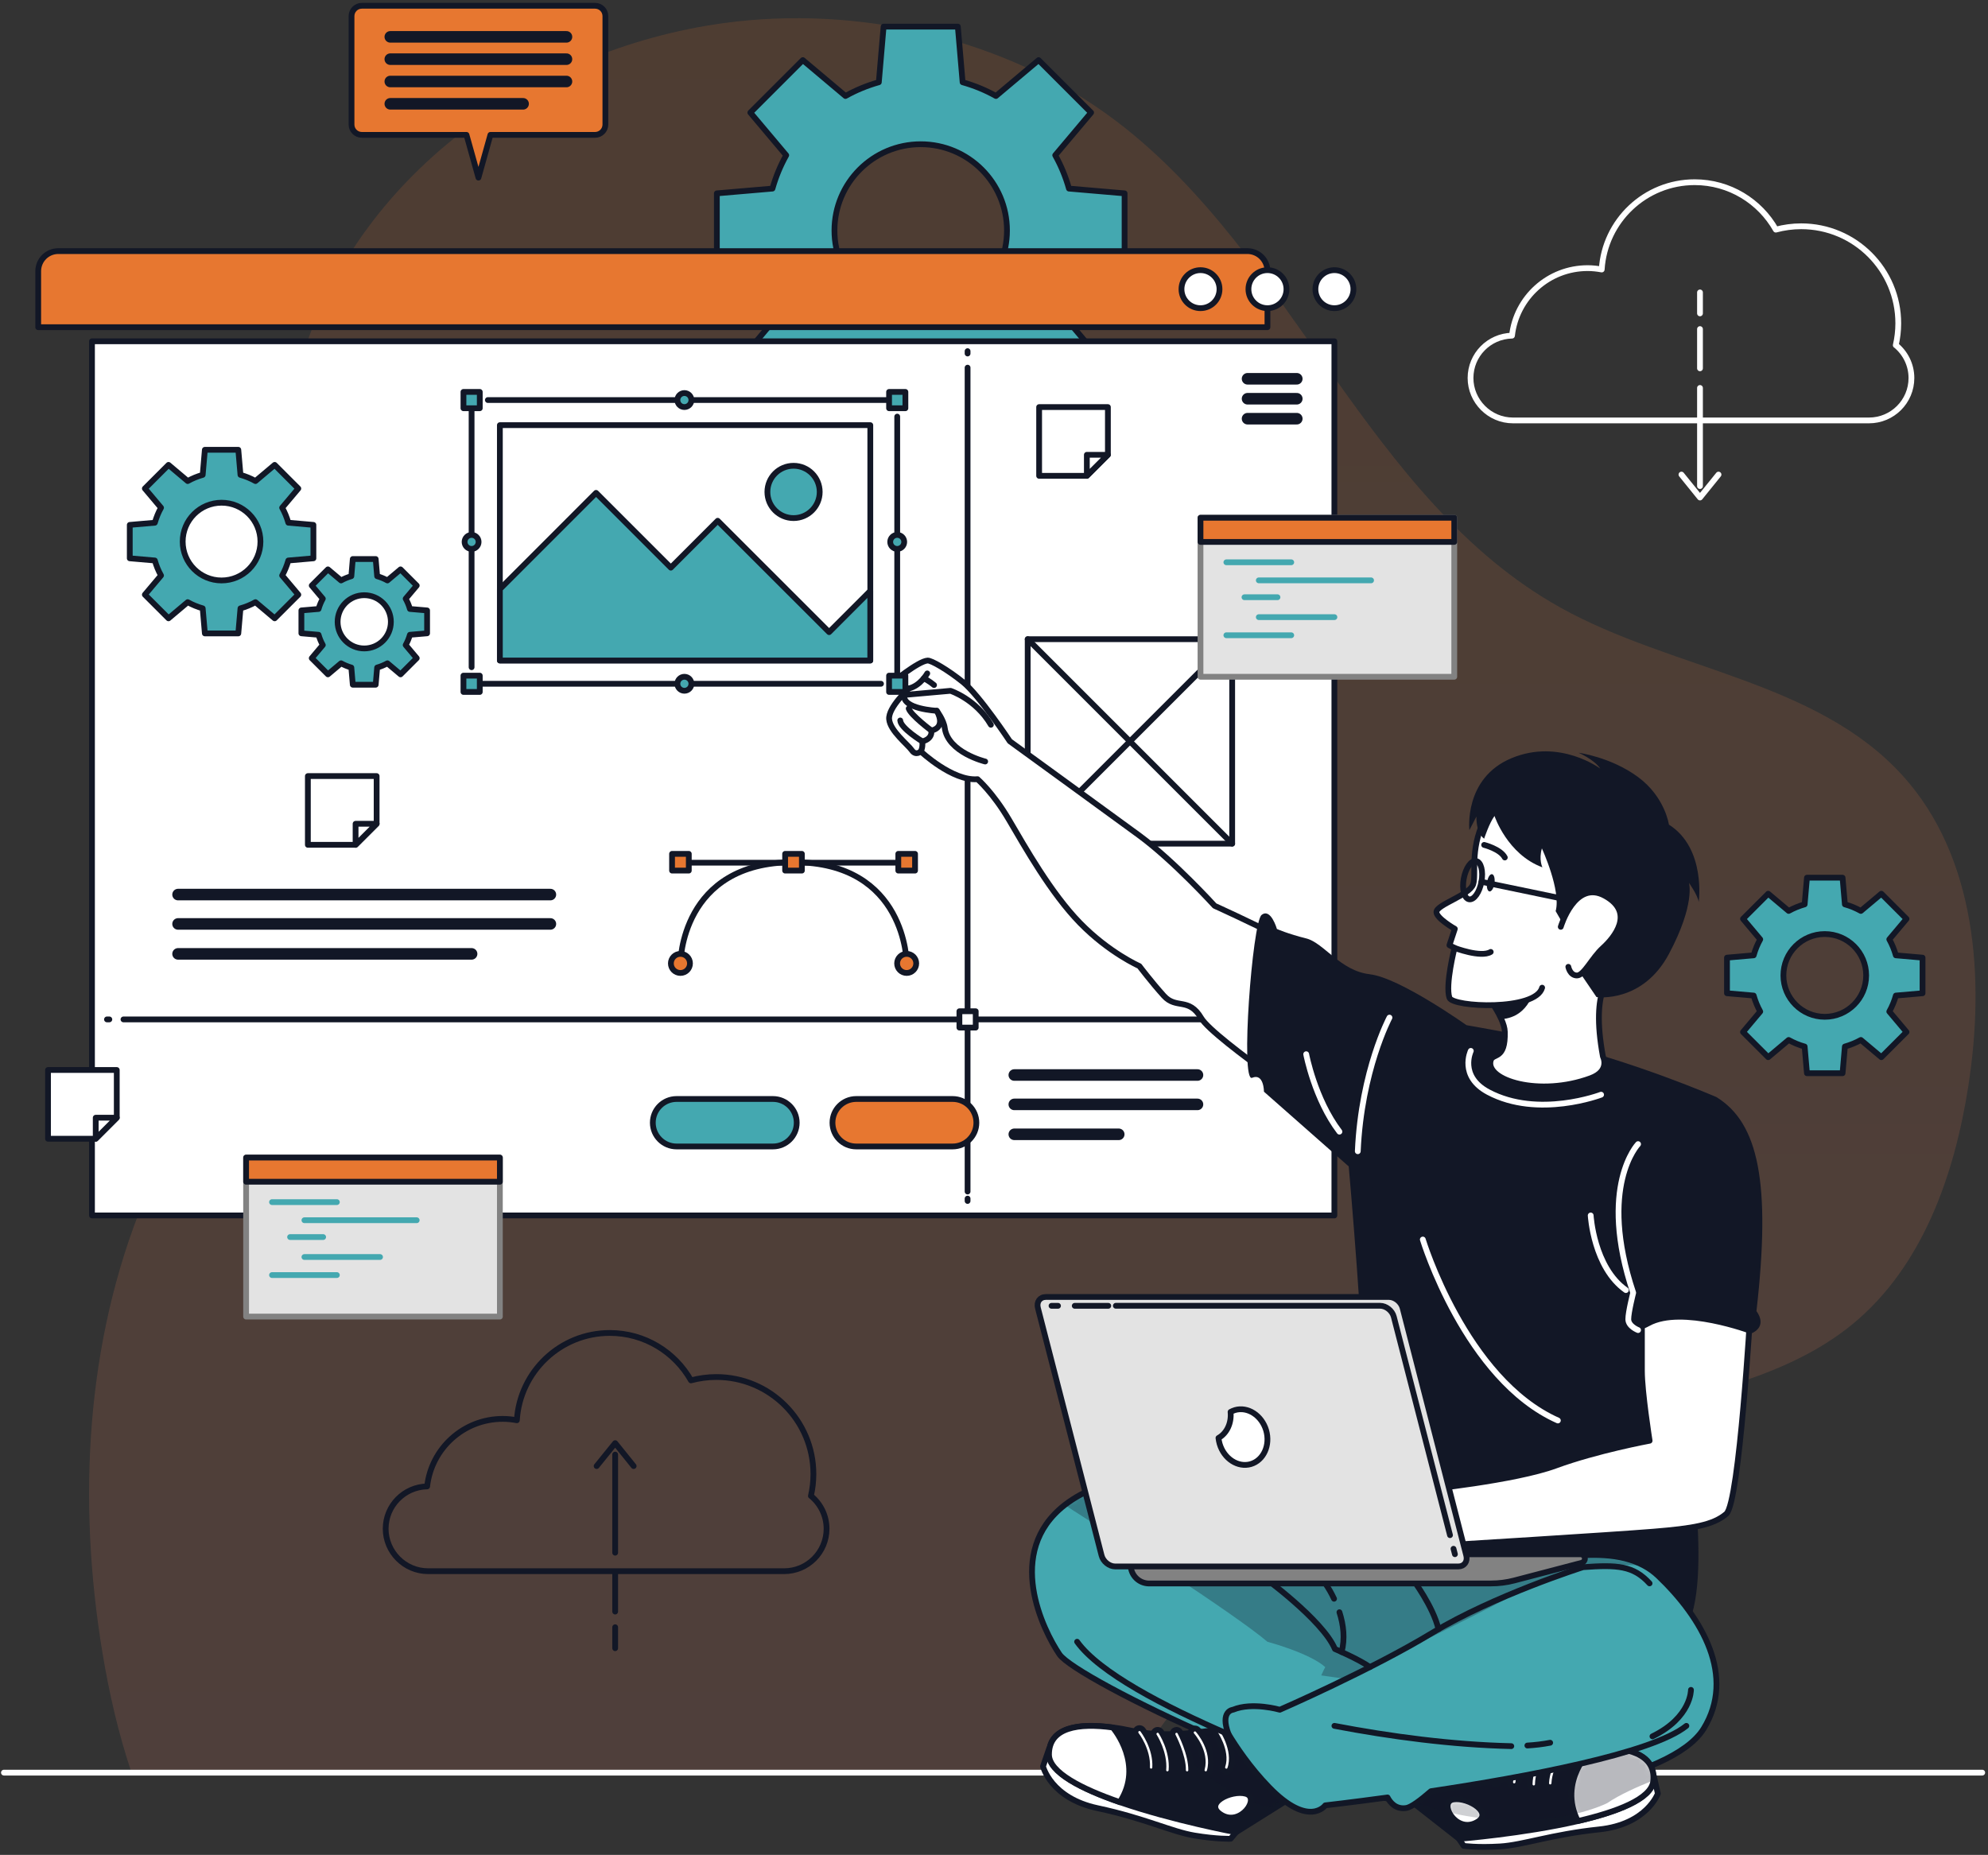 <svg width="344" height="321" viewBox="0 0 344 321" fill="none" xmlns="http://www.w3.org/2000/svg">
<rect x="0" y="0" width="344" height="321" fill="#333333" stroke="none"/>
<path opacity="0.15" d="M22.758 306.764H195.596C196.3 305.651 197.003 304.538 197.715 303.45C216.308 275.144 246.078 254.973 278.59 245.505C293.156 241.266 308.933 238.737 320.635 229.089C332.681 219.155 338.213 203.312 340.602 187.895C343.499 169.221 341.936 148.288 329.26 134.262C314.375 117.797 289.433 115.956 270.039 105.163C236.659 86.587 223.722 44.288 193.354 21.113C174.18 6.481 148.272 0.81 125.106 4.018C92.217 8.568 61.269 30.614 51.981 62.904C49.403 71.865 48.372 81.587 49.166 91.881C50.655 111.153 54.796 130.67 50.884 149.597C46.572 170.456 33.004 188.075 24.894 207.772C14.796 232.297 13.405 259.817 17.726 285.987C18.88 292.984 20.492 300.005 22.758 306.756V306.764Z" fill="url(#paint0_linear_278_6484)"/>
<path d="M0.68 306.766H343" stroke="white" stroke-linecap="round" stroke-linejoin="round"/>
<path d="M194.598 46.31V33.462L184.974 32.636C184.401 30.607 183.607 28.675 182.593 26.867L188.804 19.485L179.72 10.402L172.339 16.613C170.539 15.598 168.599 14.805 166.57 14.232L165.744 4.608H152.896L152.069 14.232C150.04 14.805 148.109 15.598 146.3 16.613L138.919 10.402L129.836 19.485L136.047 26.867C135.04 28.667 134.238 30.607 133.665 32.636L124.042 33.462V46.31L133.665 47.136C134.238 49.166 135.032 51.097 136.047 52.906L129.836 60.287L138.919 69.37L146.3 63.159C148.101 64.166 150.04 64.968 152.069 65.541L152.896 75.164H165.744L166.57 65.541C168.599 64.968 170.531 64.174 172.339 63.159L179.72 69.37L188.804 60.287L182.593 52.906C183.599 51.105 184.401 49.166 184.974 47.136L194.598 46.31ZM159.32 54.812C151.079 54.812 144.394 48.127 144.394 39.886C144.394 31.646 151.079 24.96 159.32 24.96C167.56 24.96 174.246 31.646 174.246 39.886C174.246 48.127 167.56 54.812 159.32 54.812Z" fill="#44A8B0" stroke="#121726" stroke-linecap="round" stroke-linejoin="round"/>
<path d="M332.673 171.889V165.727L328.057 165.326C327.779 164.353 327.403 163.428 326.92 162.561L329.899 159.017L325.545 154.664L322.002 157.642C321.134 157.16 320.21 156.775 319.236 156.505L318.835 151.89H312.673L312.272 156.505C311.298 156.783 310.374 157.16 309.506 157.642L305.963 154.664L301.609 159.017L304.588 162.561C304.105 163.428 303.721 164.353 303.451 165.326L298.835 165.727V171.889L303.451 172.29C303.729 173.264 304.105 174.189 304.588 175.056L301.609 178.6L305.963 182.953L309.506 179.974C310.374 180.457 311.298 180.842 312.272 181.112L312.673 185.727H318.835L319.236 181.112C320.21 180.834 321.134 180.457 322.002 179.974L325.545 182.953L329.899 178.6L326.92 175.056C327.403 174.189 327.787 173.264 328.057 172.29L332.673 171.889ZM315.758 175.965C311.806 175.965 308.598 172.757 308.598 168.804C308.598 164.852 311.806 161.644 315.758 161.644C319.711 161.644 322.918 164.852 322.918 168.804C322.918 172.757 319.711 175.965 315.758 175.965Z" fill="#44A8B0" stroke="#121726" stroke-linecap="round" stroke-linejoin="round"/>
<path d="M328.041 59.739C328.319 58.52 328.475 57.259 328.475 55.958C328.475 46.678 320.954 39.158 311.675 39.158C310.161 39.158 308.688 39.363 307.288 39.739C304.523 34.845 299.269 31.531 293.246 31.531C284.686 31.531 277.682 38.209 277.158 46.638C276.364 46.49 275.554 46.4 274.719 46.4C267.944 46.4 262.371 51.515 261.634 58.086C257.657 58.176 254.458 61.416 254.458 65.418C254.458 69.419 257.739 72.758 261.798 72.758H323.409C327.46 72.758 330.75 69.477 330.75 65.418C330.75 63.127 329.694 61.081 328.049 59.731L328.041 59.739Z" stroke="white" stroke-linecap="round" stroke-linejoin="round"/>
<path d="M294.163 67.138V84.118" stroke="white" stroke-linecap="round" stroke-linejoin="round"/>
<path d="M294.163 56.949V63.741" stroke="white" stroke-linecap="round" stroke-linejoin="round"/>
<path d="M294.163 50.607V54.233" stroke="white" stroke-linecap="round" stroke-linejoin="round"/>
<path d="M290.955 82.129L294.163 86.098L297.37 82.129" stroke="white" stroke-linecap="round" stroke-linejoin="round"/>
<path d="M140.318 258.885C140.596 257.666 140.752 256.406 140.752 255.105C140.752 245.825 133.232 238.304 123.952 238.304C122.438 238.304 120.965 238.509 119.566 238.885C116.8 233.992 111.546 230.678 105.523 230.678C96.964 230.678 89.959 237.355 89.435 245.784C88.641 245.637 87.831 245.547 86.996 245.547C80.221 245.547 74.648 250.661 73.912 257.232C69.934 257.322 66.735 260.563 66.735 264.564C66.735 268.566 70.016 271.905 74.075 271.905H135.687C139.737 271.905 143.027 268.623 143.027 264.564C143.027 262.273 141.971 260.227 140.326 258.877L140.318 258.885Z" stroke="#121726" stroke-linecap="round" stroke-linejoin="round"/>
<path d="M106.448 268.705V251.725" stroke="#121726" stroke-linecap="round" stroke-linejoin="round"/>
<path d="M106.448 278.893V272.101" stroke="#121726" stroke-linecap="round" stroke-linejoin="round"/>
<path d="M106.448 285.235V281.602" stroke="#121726" stroke-linecap="round" stroke-linejoin="round"/>
<path d="M109.648 253.713L106.448 249.744L103.24 253.713" stroke="#121726" stroke-linecap="round" stroke-linejoin="round"/>
<path d="M10.082 43.455H215.849C217.764 43.455 219.319 45.01 219.319 46.925V56.622H6.613V46.925C6.613 45.01 8.168 43.455 10.082 43.455Z" fill="#E77730" stroke="#121726" stroke-linecap="round" stroke-linejoin="round"/>
<path d="M230.898 59.06H15.917V210.344H230.898V59.06Z" fill="white" stroke="#121726" stroke-linecap="round" stroke-linejoin="round"/>
<path d="M234.196 50.042C234.196 51.858 232.723 53.331 230.906 53.331C229.09 53.331 227.617 51.858 227.617 50.042C227.617 48.225 229.09 46.752 230.906 46.752C232.723 46.752 234.196 48.225 234.196 50.042Z" fill="white" stroke="#121726" stroke-linecap="round" stroke-linejoin="round"/>
<path d="M222.609 50.042C222.609 51.858 221.136 53.331 219.319 53.331C217.502 53.331 216.029 51.858 216.029 50.042C216.029 48.225 217.502 46.752 219.319 46.752C221.136 46.752 222.609 48.225 222.609 50.042Z" fill="white" stroke="#121726" stroke-linecap="round" stroke-linejoin="round"/>
<path d="M211.021 50.042C211.021 51.858 209.548 53.331 207.732 53.331C205.915 53.331 204.442 51.858 204.442 50.042C204.442 48.225 205.915 46.752 207.732 46.752C209.548 46.752 211.021 48.225 211.021 50.042Z" fill="white" stroke="#121726" stroke-linecap="round" stroke-linejoin="round"/>
<path d="M224.393 65.55H215.874" stroke="#121726" stroke-width="2" stroke-linecap="round" stroke-linejoin="round"/>
<path d="M224.393 69.003H215.874" stroke="#121726" stroke-width="2" stroke-linecap="round" stroke-linejoin="round"/>
<path d="M224.393 72.457H215.874" stroke="#121726" stroke-width="2" stroke-linecap="round" stroke-linejoin="round"/>
<path d="M30.811 154.812H95.237" stroke="#121726" stroke-width="2" stroke-linecap="round" stroke-linejoin="round"/>
<path d="M30.811 159.893H95.237" stroke="#121726" stroke-width="2" stroke-linecap="round" stroke-linejoin="round"/>
<path d="M30.811 165.073H81.604" stroke="#121726" stroke-width="2" stroke-linecap="round" stroke-linejoin="round"/>
<path d="M167.429 60.769V61.178" stroke="#121726" stroke-linecap="round" stroke-linejoin="round"/>
<path d="M167.429 63.625V206.201" stroke="#121726" stroke-linecap="round" stroke-linejoin="round"/>
<path d="M167.429 207.428V207.837" stroke="#121726" stroke-linecap="round" stroke-linejoin="round"/>
<path d="M18.511 176.415H18.92" stroke="#121726" stroke-linecap="round" stroke-linejoin="round"/>
<path d="M21.367 176.415H225.98" stroke="#121726" stroke-linecap="round" stroke-linejoin="round"/>
<path d="M227.199 176.415H227.609" stroke="#121726" stroke-linecap="round" stroke-linejoin="round"/>
<path d="M168.837 175.007H166.014V177.83H168.837V175.007Z" fill="white" stroke="#121726" stroke-linecap="round" stroke-linejoin="round"/>
<path d="M102.954 1H62.611C61.629 1 60.827 1.794 60.827 2.784V21.556C60.827 22.538 61.62 23.34 62.611 23.34H80.72L82.79 30.738L84.861 23.34H102.97C103.952 23.34 104.754 22.546 104.754 21.556V2.784C104.754 1.802 103.96 1 102.97 1H102.954Z" fill="#E77730" stroke="#121726" stroke-linecap="round" stroke-linejoin="round"/>
<path d="M67.537 6.378H98.019" stroke="#121726" stroke-width="2" stroke-linecap="round" stroke-linejoin="round"/>
<path d="M67.537 10.239H98.019" stroke="#121726" stroke-width="2" stroke-linecap="round" stroke-linejoin="round"/>
<path d="M67.537 14.104H98.019" stroke="#121726" stroke-width="2" stroke-linecap="round" stroke-linejoin="round"/>
<path d="M67.537 17.965H90.515" stroke="#121726" stroke-width="2" stroke-linecap="round" stroke-linejoin="round"/>
<path d="M86.497 200.326H42.586V227.846H86.497V200.326Z" fill="#E3E3E3" stroke="#828282" stroke-linecap="round" stroke-linejoin="round"/>
<path d="M86.497 200.326H42.586V204.508H86.497V200.326Z" fill="#E77730" stroke="#121726" stroke-linecap="round" stroke-linejoin="round"/>
<path d="M47.071 208.034H58.29" stroke="#44A8B0" stroke-linecap="round" stroke-linejoin="round"/>
<path d="M52.676 211.169H72.103" stroke="#44A8B0" stroke-linecap="round" stroke-linejoin="round"/>
<path d="M50.197 214.081H55.917" stroke="#44A8B0" stroke-linecap="round" stroke-linejoin="round"/>
<path d="M52.676 217.535H65.761" stroke="#44A8B0" stroke-linecap="round" stroke-linejoin="round"/>
<path d="M47.071 220.66H58.29" stroke="#44A8B0" stroke-linecap="round" stroke-linejoin="round"/>
<path d="M156.161 149.296H118.461" stroke="#121726" stroke-linecap="round" stroke-linejoin="round"/>
<path d="M156.889 166.726C156.889 166.726 156.889 149.214 137.315 149.214C117.741 149.214 117.741 166.726 117.741 166.726" stroke="#121726" stroke-linecap="round" stroke-linejoin="round"/>
<path d="M156.889 168.379C157.802 168.379 158.542 167.639 158.542 166.726C158.542 165.813 157.802 165.073 156.889 165.073C155.976 165.073 155.236 165.813 155.236 166.726C155.236 167.639 155.976 168.379 156.889 168.379Z" fill="#E77730" stroke="#121726" stroke-linecap="round" stroke-linejoin="round"/>
<path d="M116.088 166.726C116.088 165.818 116.824 165.073 117.741 165.073C118.657 165.073 119.394 165.81 119.394 166.726C119.394 167.643 118.657 168.379 117.741 168.379C116.824 168.379 116.088 167.643 116.088 166.726Z" fill="#E77730" stroke="#121726" stroke-linecap="round" stroke-linejoin="round"/>
<path d="M155.441 150.662H158.338V147.765H155.441V150.662Z" fill="#E77730" stroke="#121726" stroke-linecap="round" stroke-linejoin="round"/>
<path d="M135.858 150.662H138.755V147.765H135.858V150.662Z" fill="#E77730" stroke="#121726" stroke-linecap="round" stroke-linejoin="round"/>
<path d="M116.292 150.662H119.189V147.765H116.292V150.662Z" fill="#E77730" stroke="#121726" stroke-linecap="round" stroke-linejoin="round"/>
<path d="M54.231 96.621V90.836L49.894 90.459C49.632 89.543 49.28 88.675 48.822 87.865L51.62 84.543L47.529 80.451L44.206 83.25C43.396 82.792 42.521 82.44 41.612 82.178L41.236 77.841H35.45L35.074 82.178C34.157 82.44 33.29 82.792 32.48 83.25L29.158 80.451L25.066 84.543L27.865 87.865C27.406 88.675 27.055 89.551 26.793 90.459L22.456 90.836V96.621L26.793 96.998C27.055 97.914 27.406 98.782 27.865 99.592L25.066 102.914L29.158 107.006L32.48 104.207C33.29 104.665 34.166 105.017 35.074 105.279L35.45 109.616H41.236L41.612 105.279C42.529 105.017 43.396 104.665 44.206 104.207L47.529 107.006L51.62 102.914L48.822 99.592C49.28 98.782 49.632 97.906 49.894 96.998L54.231 96.621ZM38.339 100.451C34.624 100.451 31.613 97.44 31.613 93.724C31.613 90.009 34.624 86.998 38.339 86.998C42.054 86.998 45.066 90.009 45.066 93.724C45.066 97.44 42.054 100.451 38.339 100.451Z" fill="#44A8B0" stroke="#121726" stroke-linecap="round" stroke-linejoin="round"/>
<path d="M73.903 109.599V105.638L70.933 105.385C70.753 104.755 70.507 104.165 70.196 103.609L72.111 101.334L69.313 98.535L67.038 100.45C66.481 100.139 65.884 99.894 65.262 99.714L65.008 96.743H61.047L60.794 99.714C60.172 99.894 59.575 100.139 59.018 100.45L56.743 98.535L53.944 101.334L55.859 103.609C55.548 104.165 55.303 104.763 55.123 105.385L52.152 105.638V109.599L55.123 109.853C55.303 110.483 55.548 111.072 55.859 111.628L53.944 113.903L56.743 116.702L59.018 114.787C59.575 115.098 60.172 115.344 60.794 115.524L61.047 118.494H65.008L65.262 115.524C65.892 115.344 66.481 115.098 67.038 114.787L69.313 116.702L72.111 113.903L70.196 111.628C70.507 111.072 70.753 110.475 70.933 109.853L73.903 109.599ZM63.028 112.218C60.483 112.218 58.421 110.155 58.421 107.61C58.421 105.065 60.483 103.003 63.028 103.003C65.573 103.003 67.635 105.065 67.635 107.61C67.635 110.155 65.573 112.218 63.028 112.218Z" fill="#44A8B0" stroke="#121726" stroke-linecap="round" stroke-linejoin="round"/>
<path d="M175.514 186.039H207.208" stroke="#121726" stroke-width="2" stroke-linecap="round" stroke-linejoin="round"/>
<path d="M175.514 191.121H207.208" stroke="#121726" stroke-width="2" stroke-linecap="round" stroke-linejoin="round"/>
<path d="M175.514 196.301H193.583" stroke="#121726" stroke-width="2" stroke-linecap="round" stroke-linejoin="round"/>
<path d="M133.755 198.403H117.07C114.803 198.403 112.962 196.562 112.962 194.295C112.962 192.029 114.803 190.188 117.07 190.188H133.755C136.022 190.188 137.863 192.029 137.863 194.295C137.863 196.562 136.022 198.403 133.755 198.403Z" fill="#44A8B0" stroke="#121726" stroke-linecap="round" stroke-linejoin="round"/>
<path d="M164.843 198.403H148.158C145.891 198.403 144.05 196.562 144.05 194.295C144.05 192.029 145.891 190.188 148.158 190.188H164.843C167.11 190.188 168.951 192.029 168.951 194.295C168.951 196.562 167.11 198.403 164.843 198.403Z" fill="#E77730" stroke="#121726" stroke-linecap="round" stroke-linejoin="round"/>
<path d="M213.214 110.614H177.83V145.998H213.214V110.614Z" fill="white" stroke="#121726" stroke-linecap="round" stroke-linejoin="round"/>
<path d="M177.83 110.614L213.214 145.998" stroke="#121726" stroke-linecap="round" stroke-linejoin="round"/>
<path d="M213.214 110.614L177.83 145.998" stroke="#121726" stroke-linecap="round" stroke-linejoin="round"/>
<path d="M251.643 89.599H207.732V117.119H251.643V89.599Z" fill="#E3E3E3" stroke="#828282" stroke-linecap="round" stroke-linejoin="round"/>
<path d="M251.643 89.599H207.732V93.78H251.643V89.599Z" fill="#E77730" stroke="#121726" stroke-linecap="round" stroke-linejoin="round"/>
<path d="M212.208 97.308H223.435" stroke="#44A8B0" stroke-linecap="round" stroke-linejoin="round"/>
<path d="M217.821 100.435H237.248" stroke="#44A8B0" stroke-linecap="round" stroke-linejoin="round"/>
<path d="M215.342 103.354H221.054" stroke="#44A8B0" stroke-linecap="round" stroke-linejoin="round"/>
<path d="M217.821 106.8H230.906" stroke="#44A8B0" stroke-linecap="round" stroke-linejoin="round"/>
<path d="M212.208 109.935H223.435" stroke="#44A8B0" stroke-linecap="round" stroke-linejoin="round"/>
<path d="M191.709 70.45V78.707L188.067 82.349H179.81V70.45H191.709Z" fill="white" stroke="#121726" stroke-linecap="round" stroke-linejoin="round"/>
<path d="M191.709 78.707L188.067 82.349V78.707H191.709Z" fill="white" stroke="#121726" stroke-linecap="round" stroke-linejoin="round"/>
<path d="M65.172 134.306V142.563L61.53 146.204H53.273V134.306H65.172Z" fill="white" stroke="#121726" stroke-linecap="round" stroke-linejoin="round"/>
<path d="M65.172 142.562L61.53 146.204V142.562H65.172Z" fill="white" stroke="#121726" stroke-linecap="round" stroke-linejoin="round"/>
<path d="M20.205 185.171V193.428L16.564 197.069H8.307V185.171H20.205Z" fill="white" stroke="#121726" stroke-linecap="round" stroke-linejoin="round"/>
<path d="M20.205 193.428L16.564 197.069V193.428H20.205Z" fill="white" stroke="#121726" stroke-linecap="round" stroke-linejoin="round"/>
<path d="M169.156 134.844C164.827 135.212 159.328 130.04 159.328 130.04C159.328 130.04 158.485 130.851 157.781 129.844C157.077 128.829 154.025 126.489 153.853 124.459C153.681 122.43 157.282 119.14 157.282 119.14C154.5 119.901 154.205 118.273 154.205 118.273C154.205 118.273 158.878 114.41 160.514 114.312C161.153 114.271 163.943 115.875 166.635 118.036C169.45 120.302 174.737 128.281 174.737 128.281C174.737 128.281 192.617 141.268 197.142 144.59C203.108 148.976 210.178 156.759 210.178 156.759C210.178 156.759 233.926 167.462 240.44 173.346L231.594 194.311C231.594 194.311 210.015 179.852 207.854 176.186C205.694 172.519 203.542 174.721 201.381 172.323C199.221 169.925 197.151 167.184 197.151 167.184C197.151 167.184 191.93 164.893 186.881 159.721C181.832 154.541 177.388 146.62 174.598 141.873C171.807 137.127 169.164 134.86 169.164 134.86L169.156 134.844Z" fill="white" stroke="#121726" stroke-linecap="round" stroke-linejoin="round"/>
<path d="M170.473 131.784C170.473 131.784 164.033 130.221 163.477 125.974C163.297 124.591 162.094 123.003 162.094 123.003C162.094 123.003 156.079 122.709 156.464 120.262L164.475 119.55C164.475 119.55 168.869 120.982 171.463 125.425" fill="white"/>
<path d="M170.473 131.784C170.473 131.784 164.033 130.221 163.477 125.974C163.297 124.591 162.094 123.003 162.094 123.003C162.094 123.003 156.079 122.709 156.464 120.262L164.475 119.55C164.475 119.55 168.869 120.982 171.463 125.425" stroke="#121726" stroke-linecap="round" stroke-linejoin="round"/>
<path d="M159.32 130.041C159.32 130.041 159.721 129.477 159.59 128.307C159.59 128.307 161.357 127.987 161.161 126.416C161.161 126.416 163.779 126.097 162.094 123.004" stroke="#121726" stroke-linecap="round" stroke-linejoin="round"/>
<path d="M161.161 126.424C161.161 126.424 157.642 123.806 157.241 122.619" stroke="#121726" stroke-linecap="round" stroke-linejoin="round"/>
<path d="M159.598 128.307C159.598 128.307 155.842 126.024 155.776 124.682" stroke="#121726" stroke-linecap="round" stroke-linejoin="round"/>
<path d="M160.449 116.539C160.449 116.539 159.254 118.683 157.282 119.133" stroke="#121726" stroke-linecap="round" stroke-linejoin="round"/>
<path d="M159.86 117.382C159.86 117.382 160.817 117.865 161.627 118.552" stroke="#121726" stroke-linecap="round" stroke-linejoin="round"/>
<path d="M297.01 189.861C297.01 189.861 282.829 183.691 268.451 180.32C254.073 176.948 230.841 173.953 230.841 173.953C230.841 173.953 237.24 239.255 235.554 243.183C233.869 247.111 223.754 260.302 223.754 260.302C223.754 260.302 278.492 281.644 288.033 283.461C297.575 285.278 292.6 252.16 292.6 252.16C292.6 252.16 302.624 210.066 297.01 189.861Z" fill="#121726"/>
<path d="M277.371 182.847C277.371 182.847 278.672 185.327 275.251 186.587C266.389 189.86 256.945 186.972 257.952 183.502C258.336 182.176 260.53 183.502 260.39 178.551C260.374 177.913 260.145 177.168 259.793 176.374C259.253 175.147 258.402 173.805 257.543 172.602C256.045 170.507 254.507 168.813 254.507 168.813C254.507 168.813 268.574 159.836 279.007 168.813C279.007 168.813 275.128 170.777 277.371 182.847Z" fill="white" stroke="#121726" stroke-linecap="round" stroke-linejoin="round"/>
<path d="M294.801 299.155C289.261 308.181 261.151 312.42 245.808 312.019C230.473 311.627 186.316 290.718 183.321 286.291C180.547 282.192 173.73 268.64 184.237 260.449C185.072 259.802 186.005 259.189 187.069 258.616C194.262 254.721 242.101 267.003 242.101 267.003C242.101 267.003 245.063 265.13 246.152 265.269C249.49 265.694 251.855 268.395 258.623 270.318C263.345 271.668 276.233 266.48 284.465 270.94C285.366 271.422 286.2 272.02 286.969 272.756C294.662 280.105 300.333 290.129 294.801 299.155Z" fill="#44A8B0"/>
<mask id="mask0_278_6484" style="mask-type:alpha" maskUnits="userSpaceOnUse" x="178" y="257" width="120" height="56">
<path d="M294.801 299.155C289.261 308.181 261.151 312.42 245.808 312.019C230.473 311.627 186.316 290.718 183.321 286.291C180.547 282.192 173.73 268.64 184.237 260.449C185.072 259.802 186.005 259.189 187.069 258.616C194.262 254.721 242.101 267.003 242.101 267.003C242.101 267.003 245.063 265.13 246.152 265.269C249.49 265.694 251.855 268.395 258.623 270.318C263.345 271.668 276.233 266.48 284.465 270.94C285.366 271.422 286.2 272.02 286.969 272.756C294.662 280.105 300.333 290.129 294.801 299.155Z" fill="white"/>
</mask>
<g mask="url(#mask0_278_6484)">
<path opacity="0.3" d="M284.465 270.94C276.028 270.375 268.508 272.143 263.254 275.244C257.027 278.926 227.617 293.092 227.617 293.092C227.682 291.569 229.319 288.501 229.319 288.501C226.553 286.038 219.319 284.123 219.319 284.123C213.713 279.336 191.471 265.056 184.237 260.449C185.072 259.802 186.005 259.189 187.069 258.616C194.262 254.72 242.101 267.003 242.101 267.003C242.101 267.003 245.063 265.13 246.152 265.269C249.49 265.694 251.855 268.395 258.623 270.318C263.344 271.668 276.233 266.48 284.465 270.94Z" fill="#121726"/>
</g>
<path d="M294.801 299.155C289.261 308.181 261.151 312.42 245.808 312.019C230.473 311.627 186.316 290.718 183.321 286.291C180.547 282.192 173.73 268.64 184.237 260.449C185.072 259.802 186.005 259.189 187.069 258.616C194.262 254.721 242.101 267.003 242.101 267.003C242.101 267.003 245.063 265.13 246.152 265.269C249.49 265.694 251.855 268.395 258.623 270.318C263.345 271.668 276.233 266.48 284.465 270.94C285.366 271.422 286.2 272.02 286.969 272.756C294.662 280.105 300.333 290.129 294.801 299.155V299.155Z" stroke="#121726" stroke-linecap="round" stroke-linejoin="round"/>
<path d="M286.168 307.297L286.871 310.382C286.871 310.382 284.989 315.726 276.716 316.593C268.443 317.46 263.541 319.302 259.564 319.539C255.587 319.776 253.271 319.441 253.271 319.441L252.461 318.23L286.168 307.305V307.297Z" fill="white" stroke="#121726" stroke-linecap="round" stroke-linejoin="round"/>
<path d="M238.132 306.968L252.469 318.22C252.469 318.22 263.582 317.336 273.025 315.151C279.817 313.572 285.75 311.314 286.078 308.228C286.577 303.531 281.552 302.247 275.587 302.427C274.474 302.451 273.328 302.541 272.174 302.656C262.624 303.679 250.481 298.4 250.481 298.4L238.14 306.968H238.132Z" fill="#121726"/>
<mask id="mask1_278_6484" style="mask-type:alpha" maskUnits="userSpaceOnUse" x="238" y="298" width="49" height="21">
<path d="M238.132 306.968L252.469 318.22C252.469 318.22 263.582 317.336 273.025 315.151C279.817 313.572 285.75 311.314 286.077 308.228C286.577 303.531 281.552 302.247 275.587 302.427C274.474 302.451 273.328 302.541 272.174 302.656C262.624 303.679 250.481 298.4 250.481 298.4L238.14 306.968H238.132Z" fill="white"/>
</mask>
<g mask="url(#mask1_278_6484)">
<path opacity="0.3" d="M286.078 308.122C283.5 309.137 280.3 310.544 278.107 312.042C278.107 312.042 264.793 318.891 244.335 311.837L238.132 306.968L250.472 298.4C250.472 298.4 262.608 303.679 272.166 302.647C273.32 302.525 274.466 302.443 275.578 302.418C281.503 302.23 286.487 303.499 286.078 308.114V308.122Z" fill="#121726"/>
</g>
<path d="M238.132 306.968L252.469 318.22C252.469 318.22 263.582 317.336 273.025 315.151C279.817 313.572 285.75 311.314 286.078 308.228C286.577 303.531 281.552 302.247 275.587 302.427C274.474 302.451 273.328 302.541 272.174 302.656C262.624 303.679 250.481 298.4 250.481 298.4L238.14 306.968H238.132Z" stroke="#121726" stroke-linecap="round" stroke-linejoin="round"/>
<path d="M251.495 311.404C248.909 311.83 251.749 317.108 255.251 315.504C258.754 313.9 254.081 310.979 251.495 311.404Z" fill="white"/>
<mask id="mask2_278_6484" style="mask-type:alpha" maskUnits="userSpaceOnUse" x="250" y="311" width="7" height="5">
<path d="M251.495 311.404C248.909 311.83 251.749 317.108 255.251 315.504C258.754 313.9 254.081 310.979 251.495 311.404Z" fill="white"/>
</mask>
<g mask="url(#mask2_278_6484)">
<path opacity="0.2" d="M256.348 314.653C254.581 314.44 252.723 314.121 250.784 313.679C250.284 312.64 250.399 311.576 251.504 311.404C253.672 311.052 257.322 313.049 256.356 314.653H256.348Z" fill="#121726"/>
</g>
<path d="M251.495 311.404C248.909 311.83 251.749 317.108 255.251 315.504C258.754 313.9 254.081 310.979 251.495 311.404Z" stroke="#121726" stroke-linecap="round" stroke-linejoin="round"/>
<path d="M273.025 315.145C279.817 313.574 285.75 311.315 286.078 308.23C286.577 303.533 281.552 302.248 275.587 302.428C275.325 302.682 269.539 308.271 273.033 315.145H273.025Z" fill="white"/>
<mask id="mask3_278_6484" style="mask-type:alpha" maskUnits="userSpaceOnUse" x="271" y="302" width="16" height="14">
<path d="M273.025 315.145C279.817 313.574 285.75 311.315 286.078 308.23C286.577 303.533 281.552 302.248 275.587 302.428C275.325 302.682 269.539 308.271 273.033 315.145H273.025Z" fill="white"/>
</mask>
<g mask="url(#mask3_278_6484)">
<path opacity="0.3" d="M286.077 308.123C283.5 309.138 280.3 310.546 278.107 312.043C278.107 312.043 276.119 313.066 272.502 313.917C270.21 307.616 275.333 302.657 275.578 302.428C281.503 302.24 286.487 303.508 286.077 308.123Z" fill="#121726"/>
</g>
<path d="M273.025 315.145C279.817 313.574 285.75 311.315 286.078 308.23C286.577 303.533 281.552 302.248 275.587 302.428C275.325 302.682 269.539 308.271 273.033 315.145H273.025Z" stroke="#121726" stroke-linecap="round" stroke-linejoin="round"/>
<path d="M268.173 309.309C268.173 309.309 268.197 309.309 268.214 309.309C268.607 309.325 268.942 309.022 268.958 308.638C269.097 305.675 271.381 303.27 271.405 303.245C271.675 302.959 271.667 302.517 271.381 302.239C271.102 301.968 270.652 301.977 270.382 302.255C270.276 302.369 267.715 305.062 267.543 308.564C267.526 308.941 267.805 309.268 268.173 309.301V309.309Z" fill="white" stroke="#121726" stroke-linecap="round" stroke-linejoin="round"/>
<path d="M265.333 309.481C265.333 309.481 265.374 309.481 265.39 309.481C265.783 309.481 266.11 309.178 266.11 308.785C266.168 305.798 268.263 303.204 268.279 303.18C268.525 302.877 268.484 302.427 268.181 302.181C267.878 301.936 267.436 301.977 267.182 302.28C267.084 302.402 264.76 305.266 264.687 308.761C264.687 309.129 264.957 309.44 265.317 309.481H265.333Z" fill="white" stroke="#121726" stroke-linecap="round" stroke-linejoin="round"/>
<path d="M261.937 309.121C261.937 309.121 261.945 309.121 261.953 309.121C262.346 309.154 262.69 308.867 262.723 308.475C262.944 305.987 265.055 302.812 265.079 302.779C265.3 302.452 265.21 302.01 264.883 301.797C264.556 301.576 264.114 301.666 263.901 301.993C263.803 302.133 261.561 305.504 261.315 308.36C261.282 308.745 261.561 309.088 261.945 309.129L261.937 309.121Z" fill="white" stroke="#121726" stroke-linecap="round" stroke-linejoin="round"/>
<path d="M258.729 308.777C258.795 308.777 258.86 308.777 258.918 308.777C259.302 308.712 259.564 308.343 259.499 307.959C258.991 304.947 261.79 302.361 261.823 302.337C262.109 302.075 262.134 301.625 261.872 301.339C261.61 301.052 261.16 301.028 260.873 301.289C260.734 301.412 257.469 304.407 258.099 308.196C258.157 308.515 258.418 308.752 258.721 308.785L258.729 308.777Z" fill="white" stroke="#121726" stroke-linecap="round" stroke-linejoin="round"/>
<path d="M255.243 307.942C255.317 307.942 255.399 307.942 255.481 307.926C255.865 307.836 256.102 307.46 256.012 307.075C255.399 304.391 258.042 301.355 258.066 301.322C258.328 301.028 258.296 300.578 258.001 300.324C257.706 300.062 257.264 300.095 257.003 300.381C256.872 300.528 253.844 303.99 254.621 307.394C254.695 307.697 254.949 307.91 255.235 307.942H255.243Z" fill="white" stroke="#121726" stroke-linecap="round" stroke-linejoin="round"/>
<path d="M181.512 302.682L180.481 305.677C180.481 305.677 181.791 311.184 189.933 312.919C198.075 314.654 202.748 316.994 206.676 317.649C210.604 318.303 212.944 318.213 212.944 318.213L213.877 317.092L181.504 302.69L181.512 302.682Z" fill="white" stroke="#121726" stroke-linecap="round" stroke-linejoin="round"/>
<path d="M229.319 307.404L213.885 317.085C213.885 317.085 202.928 315.039 193.771 311.872C187.184 309.589 181.521 306.725 181.521 303.616C181.521 298.894 186.652 298.141 192.568 298.951C193.673 299.09 194.802 299.295 195.94 299.54C205.334 301.562 217.961 297.593 217.961 297.593L229.335 307.413L229.319 307.404Z" fill="#121726"/>
<mask id="mask4_278_6484" style="mask-type:alpha" maskUnits="userSpaceOnUse" x="181" y="297" width="49" height="21">
<path d="M229.319 307.404L213.885 317.085C213.885 317.085 202.928 315.039 193.771 311.872C187.184 309.589 181.521 306.725 181.521 303.616C181.521 298.894 186.652 298.141 192.568 298.951C193.673 299.09 194.802 299.295 195.94 299.54C205.334 301.562 217.961 297.593 217.961 297.593L229.335 307.413L229.319 307.404Z" fill="white"/>
</mask>
<g mask="url(#mask4_278_6484)">
<path opacity="0.3" d="M229.319 307.405L220.235 313.1C211.119 310.359 205.187 304.549 201.799 300.114C209.851 300.138 217.944 297.585 217.944 297.585L229.319 307.405Z" fill="#121726"/>
</g>
<path d="M229.319 307.404L213.885 317.085C213.885 317.085 202.928 315.039 193.771 311.872C187.184 309.589 181.521 306.725 181.521 303.616C181.521 298.894 186.652 298.141 192.568 298.951C193.673 299.09 194.802 299.295 195.94 299.54C205.334 301.562 217.961 297.593 217.961 297.593L229.335 307.413L229.319 307.404Z" stroke="#121726" stroke-linecap="round" stroke-linejoin="round"/>
<path d="M193.763 311.872C187.175 309.597 181.512 306.733 181.512 303.623C181.512 298.902 186.643 298.149 192.56 298.959C192.797 299.237 197.961 305.407 193.763 311.88V311.872Z" fill="white" stroke="#121726" stroke-linecap="round" stroke-linejoin="round"/>
<path d="M199.196 306.577C199.196 306.577 199.172 306.577 199.155 306.577C198.763 306.553 198.468 306.217 198.484 305.832C198.656 302.878 196.643 300.235 196.619 300.211C196.381 299.9 196.439 299.458 196.741 299.212C197.052 298.975 197.494 299.032 197.732 299.335C197.83 299.458 200.088 302.404 199.892 305.906C199.867 306.282 199.556 306.577 199.188 306.577H199.196Z" fill="white" stroke="#121726" stroke-linecap="round" stroke-linejoin="round"/>
<path d="M202.003 307.045C202.003 307.045 201.962 307.045 201.946 307.045C201.553 307.012 201.267 306.668 201.299 306.275C201.553 303.297 199.745 300.498 199.728 300.465C199.516 300.138 199.606 299.696 199.933 299.483C200.26 299.271 200.702 299.361 200.915 299.688C200.997 299.819 203.01 302.912 202.715 306.39C202.682 306.758 202.371 307.036 202.011 307.036L202.003 307.045Z" fill="white" stroke="#121726" stroke-linecap="round" stroke-linejoin="round"/>
<path d="M205.416 307.044H205.399C205.006 307.044 204.695 306.717 204.704 306.324C204.745 303.828 202.977 300.449 202.961 300.416C202.781 300.072 202.912 299.638 203.255 299.458C203.599 299.27 204.033 299.409 204.213 299.753C204.295 299.908 206.168 303.493 206.119 306.357C206.119 306.741 205.792 307.052 205.407 307.052L205.416 307.044Z" fill="white" stroke="#121726" stroke-linecap="round" stroke-linejoin="round"/>
<path d="M208.64 307.044C208.574 307.044 208.517 307.036 208.452 307.02C208.075 306.913 207.854 306.52 207.961 306.144C208.779 303.198 206.267 300.342 206.242 300.309C205.98 300.015 206.005 299.573 206.299 299.311C206.594 299.049 207.036 299.074 207.298 299.368C207.421 299.507 210.358 302.83 209.327 306.529C209.237 306.84 208.951 307.044 208.648 307.044H208.64Z" fill="white" stroke="#121726" stroke-linecap="round" stroke-linejoin="round"/>
<path d="M212.2 306.577C212.126 306.577 212.044 306.561 211.97 306.537C211.602 306.406 211.406 306.005 211.529 305.636C212.421 303.034 210.113 299.736 210.088 299.704C209.859 299.384 209.933 298.943 210.252 298.713C210.571 298.484 211.013 298.558 211.242 298.877C211.357 299.033 214.008 302.797 212.871 306.103C212.772 306.397 212.494 306.586 212.2 306.586V306.577Z" fill="white" stroke="#121726" stroke-linecap="round" stroke-linejoin="round"/>
<path d="M215.563 310.416C218.091 311.104 214.712 316.063 211.398 314.099C208.083 312.135 213.042 309.721 215.563 310.416Z" fill="white" stroke="#121726" stroke-linecap="round" stroke-linejoin="round"/>
<path d="M186.381 284.114C190.178 289.425 201.406 295.293 212.6 300.137C213.803 302.125 216.25 305.849 219.622 309.31C226.512 316.397 229.319 312.428 229.319 312.428C229.319 312.428 233.672 311.937 240.096 311.062C240.522 311.888 241.504 313.181 243.345 312.886C244.179 312.755 245.792 311.561 247.608 309.981C263.836 307.543 285.857 303.468 291.806 298.672" fill="#44A8B0"/>
<path d="M186.381 284.114C190.178 289.425 201.406 295.293 212.6 300.137C213.803 302.125 216.25 305.849 219.622 309.31C226.512 316.397 229.319 312.428 229.319 312.428C229.319 312.428 233.672 311.937 240.096 311.062C240.522 311.888 241.504 313.181 243.345 312.886C244.179 312.755 245.792 311.561 247.608 309.981C263.836 307.543 285.857 303.468 291.806 298.672" stroke="#121726" stroke-linecap="round" stroke-linejoin="round"/>
<path d="M285.439 274.015C282.632 270.93 279.826 270.791 273.934 271.209C273.934 271.209 258.557 276.086 247.837 282.575C237.117 289.064 221.455 295.881 221.455 295.881C221.455 295.881 216.684 294.498 213.362 295.881C213.362 295.881 211.029 296.061 212.592 300.136" stroke="#121726" stroke-linecap="round" stroke-linejoin="round"/>
<path d="M292.6 292.444C292.6 292.444 292.681 297.199 285.938 300.488" stroke="#121726" stroke-linecap="round" stroke-linejoin="round"/>
<path d="M218.231 272.607C218.231 272.607 228.877 280.3 230.996 285.373C230.996 285.373 235.088 287.116 237.044 288.491" stroke="#121726" stroke-linecap="round" stroke-linejoin="round"/>
<path d="M231.774 279.007C232.486 281.216 232.756 283.622 232.15 285.889" stroke="#121726" stroke-linecap="round" stroke-linejoin="round"/>
<path d="M229.319 274.016C229.9 274.858 230.407 275.75 230.841 276.675" stroke="#121726" stroke-linecap="round" stroke-linejoin="round"/>
<path d="M244.466 273.312C244.466 273.312 248.026 278.066 248.909 281.937" stroke="#121726" stroke-linecap="round" stroke-linejoin="round"/>
<path d="M264.294 302.076C265.619 301.994 266.937 301.846 268.238 301.593" stroke="#121726" stroke-linecap="round" stroke-linejoin="round"/>
<path d="M230.906 298.672C240.62 300.529 251.266 301.945 261.512 302.182" stroke="#121726" stroke-linecap="round" stroke-linejoin="round"/>
<path d="M302.91 226.505C302.91 226.505 300.987 260.015 298.721 261.979C296.454 263.943 292.878 264.508 286.11 265.064C279.343 265.629 249.409 267.462 249.409 267.462L246.209 257.846C246.209 257.846 262.125 256.234 269.187 253.632C276.249 251.03 285.447 249.328 285.447 249.328C285.447 249.328 284.114 240.891 284.114 237.257V220.171" fill="white"/>
<path d="M302.91 226.505C302.91 226.505 300.987 260.015 298.721 261.979C296.454 263.943 292.878 264.508 286.11 265.064C279.343 265.629 249.409 267.462 249.409 267.462L246.209 257.846C246.209 257.846 262.125 256.234 269.187 253.632C276.249 251.03 285.447 249.328 285.447 249.328C285.447 249.328 284.114 240.891 284.114 237.257V220.171" stroke="#121726" stroke-linecap="round" stroke-linejoin="round"/>
<path d="M297.01 189.86C304.31 194.353 306.462 204.737 303.933 226.906C303.933 226.906 306.085 229.524 302.902 230.834C302.902 230.834 290.987 226.374 285.439 229.451C279.891 232.519 281.331 225.204 281.331 225.204C281.331 225.204 279.048 204.811 284.097 201.129" fill="#121726"/>
<path d="M283.451 197.995C283.451 197.995 276.438 205.295 282.608 223.723C282.608 223.723 281.749 227.078 281.757 228.306C281.757 229.533 283.451 230.18 283.451 230.18" stroke="white" stroke-linecap="round" stroke-linejoin="round"/>
<path d="M275.251 210.344C275.251 210.344 275.758 219.321 281.339 223.257" stroke="white" stroke-linecap="round" stroke-linejoin="round"/>
<path d="M277.051 189.443C277.051 189.443 266.176 193.608 257.526 188.993C252.395 186.26 254.507 181.865 254.507 181.865" stroke="white" stroke-linecap="round" stroke-linejoin="round"/>
<path d="M198.845 274.026H258.042C259.376 274.026 260.71 273.854 262.003 273.518L273.68 270.458C274.015 270.368 274.245 270.073 274.245 269.729C274.245 269.312 273.909 268.977 273.492 268.977H196.406C195.989 268.977 195.653 269.312 195.653 269.729V270.834C195.653 272.602 197.085 274.034 198.853 274.034L198.845 274.026Z" fill="#828282" stroke="#121726" stroke-linecap="round" stroke-linejoin="round"/>
<path d="M192.977 271.087H252.338C253.377 271.087 253.991 270.236 253.721 269.181L242.707 226.358C242.436 225.302 241.381 224.451 240.342 224.451H180.981C179.941 224.451 179.328 225.302 179.598 226.358L190.612 269.181C190.882 270.236 191.938 271.087 192.977 271.087Z" fill="#E3E3E3" stroke="#121726" stroke-linecap="round" stroke-linejoin="round"/>
<path d="M183.075 225.981H181.954" stroke="#121726" stroke-linecap="round" stroke-linejoin="round"/>
<path d="M191.774 225.981H185.972" stroke="#121726" stroke-linecap="round" stroke-linejoin="round"/>
<path d="M250.906 265.67L241.184 227.88C240.914 226.825 239.851 225.974 238.819 225.974H193.083" stroke="#121726" stroke-linecap="round" stroke-linejoin="round"/>
<path d="M251.757 268.967L251.512 268.026" stroke="#121726" stroke-linecap="round" stroke-linejoin="round"/>
<path d="M210.841 248.853C210.882 249.189 210.947 249.533 211.046 249.876C211.807 252.454 214.221 254.017 216.438 253.37C218.656 252.716 219.843 250.097 219.09 247.519C218.32 244.934 215.906 243.379 213.689 244.025C213.427 244.107 213.173 244.213 212.936 244.344C213.124 246.251 212.306 248.035 210.841 248.853Z" fill="white" stroke="#121726" stroke-linecap="round" stroke-linejoin="round"/>
<path d="M237.044 168.6C231.905 168.035 229.098 163.158 226.013 162.397C222.928 161.636 220.955 160.768 220.955 160.768C220.955 160.768 219.892 157.045 218.296 158.346C216.708 159.647 214.605 187.388 216.659 186.521C218.713 185.654 218.713 188.927 218.713 188.927L237.788 205.743L253.778 177.429C253.778 177.429 242.175 169.173 237.035 168.608L237.044 168.6Z" fill="#121726"/>
<path d="M81.604 69.641V69.231H82.013" stroke="#121726" stroke-linecap="round" stroke-linejoin="round"/>
<path d="M84.419 69.231H153.649" stroke="#121726" stroke-linecap="round" stroke-linejoin="round"/>
<path d="M154.843 69.231H155.253V69.641" stroke="#121726" stroke-linecap="round" stroke-linejoin="round"/>
<path d="M155.253 72.096V116.694" stroke="#121726" stroke-linecap="round" stroke-linejoin="round"/>
<path d="M155.253 117.921V118.33H154.843" stroke="#121726" stroke-linecap="round" stroke-linejoin="round"/>
<path d="M152.446 118.331H83.216" stroke="#121726" stroke-linecap="round" stroke-linejoin="round"/>
<path d="M82.013 118.33H81.604V117.921" stroke="#121726" stroke-linecap="round" stroke-linejoin="round"/>
<path d="M81.604 115.467V70.868" stroke="#121726" stroke-linecap="round" stroke-linejoin="round"/>
<path d="M118.428 70.443C119.097 70.443 119.639 69.9 119.639 69.232C119.639 68.563 119.097 68.02 118.428 68.02C117.759 68.02 117.217 68.563 117.217 69.232C117.217 69.9 117.759 70.443 118.428 70.443Z" fill="#44A8B0" stroke="#121726" stroke-linecap="round" stroke-linejoin="round"/>
<path d="M81.604 94.993C82.272 94.993 82.815 94.451 82.815 93.782C82.815 93.114 82.272 92.571 81.604 92.571C80.935 92.571 80.392 93.114 80.392 93.782C80.392 94.451 80.935 94.993 81.604 94.993Z" fill="#44A8B0" stroke="#121726" stroke-linecap="round" stroke-linejoin="round"/>
<path d="M118.428 119.542C119.097 119.542 119.639 119 119.639 118.331C119.639 117.662 119.097 117.12 118.428 117.12C117.759 117.12 117.217 117.662 117.217 118.331C117.217 119 117.759 119.542 118.428 119.542Z" fill="#44A8B0" stroke="#121726" stroke-linecap="round" stroke-linejoin="round"/>
<path d="M155.253 94.993C155.921 94.993 156.464 94.451 156.464 93.782C156.464 93.114 155.921 92.571 155.253 92.571C154.584 92.571 154.041 93.114 154.041 93.782C154.041 94.451 154.584 94.993 155.253 94.993Z" fill="#44A8B0" stroke="#121726" stroke-linecap="round" stroke-linejoin="round"/>
<path d="M156.668 116.924H153.845V119.747H156.668V116.924Z" fill="#44A8B0" stroke="#121726" stroke-linecap="round" stroke-linejoin="round"/>
<path d="M156.668 67.824H153.845V70.647H156.668V67.824Z" fill="#44A8B0" stroke="#121726" stroke-linecap="round" stroke-linejoin="round"/>
<path d="M83.019 116.924H80.196V119.747H83.019V116.924Z" fill="#44A8B0" stroke="#121726" stroke-linecap="round" stroke-linejoin="round"/>
<path d="M83.019 67.824H80.196V70.647H83.019V67.824Z" fill="#44A8B0" stroke="#121726" stroke-linecap="round" stroke-linejoin="round"/>
<path d="M150.596 73.577H86.497V114.305H150.596V73.577Z" fill="white" stroke="#121726" stroke-linecap="round" stroke-linejoin="round"/>
<path d="M150.588 102.268L143.469 109.395L124.189 90.124L116.08 98.234L103.142 85.296L86.497 101.949V114.305H150.588V102.268Z" fill="#44A8B0" stroke="#121726" stroke-linecap="round" stroke-linejoin="round"/>
<path d="M137.315 89.658C139.814 89.658 141.84 87.632 141.84 85.133C141.84 82.633 139.814 80.607 137.315 80.607C134.816 80.607 132.79 82.633 132.79 85.133C132.79 87.632 134.816 89.658 137.315 89.658Z" fill="#44A8B0" stroke="#121726" stroke-linecap="round" stroke-linejoin="round"/>
<path d="M240.432 176.104C240.432 176.104 235.563 185.245 234.949 199.23" stroke="white" stroke-linecap="round" stroke-linejoin="round"/>
<path d="M226.021 182.438C226.021 182.438 227.486 190.212 231.774 195.842" stroke="white" stroke-linecap="round" stroke-linejoin="round"/>
<path d="M246.201 214.508C246.201 214.508 253.549 238.697 269.572 245.825" stroke="white" stroke-linecap="round" stroke-linejoin="round"/>
<path d="M265.562 170.728C265.562 170.728 264.867 176.006 259.793 176.374C259.253 175.146 258.402 173.804 257.543 172.601C260.906 171.521 265.562 170.728 265.562 170.728Z" fill="#121726"/>
<path d="M276.372 171.097C276.372 171.097 284.858 172.136 288.41 160.745C291.961 149.354 289.171 140.77 275.12 136.637C267.33 134.346 259.548 136.187 256.741 142.079C254.335 147.128 255.472 151.334 254.916 153.028C254.294 154.927 248.557 156.539 248.557 157.84C248.557 158.92 251.741 160.745 251.741 160.745L250.808 163.576L251.692 164.043C251.692 164.043 250.063 170.417 250.808 172.668C251.356 174.313 265.726 174.992 266.847 170.925" fill="white"/>
<path d="M276.372 171.097C276.372 171.097 284.858 172.136 288.41 160.745C291.961 149.354 289.171 140.77 275.12 136.637C267.33 134.346 259.548 136.187 256.741 142.079C254.335 147.128 255.472 151.334 254.916 153.028C254.294 154.927 248.557 156.539 248.557 157.84C248.557 158.92 251.741 160.745 251.741 160.745L250.808 163.576L251.692 164.043C251.692 164.043 250.063 170.417 250.808 172.668C251.356 174.313 265.726 174.992 266.847 170.925" stroke="#121726" stroke-linecap="round" stroke-linejoin="round"/>
<path d="M256.814 146.219C256.814 146.219 259.621 146.922 260.39 148.395" stroke="#121726" stroke-linecap="round" stroke-linejoin="round"/>
<path d="M257.314 152.683C257.191 153.51 257.379 154.222 257.739 154.271C258.091 154.32 258.476 153.698 258.598 152.872C258.721 152.045 258.533 151.333 258.173 151.284C257.813 151.235 257.436 151.857 257.314 152.683Z" fill="#121726"/>
<path d="M251.684 164.042C251.684 164.042 256.25 165.793 257.952 164.738" stroke="#121726" stroke-linecap="round" stroke-linejoin="round"/>
<path d="M253.287 152.038C252.952 153.863 253.361 155.475 254.204 155.63C255.047 155.786 256.004 154.436 256.348 152.603C256.692 150.77 256.274 149.166 255.431 149.01C254.588 148.855 253.631 150.205 253.287 152.038Z" stroke="#121726" stroke-linecap="round" stroke-linejoin="round"/>
<path d="M288.786 142.709C288.786 142.709 288.132 137.938 283.451 134.477C278.77 131.015 273.164 130.27 273.164 130.27C273.164 130.27 275.881 131.457 276.904 133.012C276.904 133.012 269.891 127.742 261.561 131.203C253.238 134.665 254.261 143.658 254.261 143.658L255.481 141.301C255.481 141.301 255.341 144.108 256.814 145.139C256.814 145.139 257.706 142.422 258.607 141.211C258.607 141.211 260.816 147.856 266.896 150.098C266.896 150.098 266.241 148.789 266.806 146.825C266.806 146.825 270.169 154.124 269.187 157.676L270.268 159.55C270.268 159.55 274.138 155.63 277.281 158.895C279.089 160.769 273.819 167.872 273.074 167.872L276.258 172.553C276.258 172.553 284.212 173.682 288.794 165.074C293.377 156.465 292.256 152.782 292.256 152.782C292.256 152.782 293.753 154.877 293.942 156.088C293.942 156.088 295.251 146.825 288.794 142.709H288.786Z" fill="#121726"/>
<path d="M270.071 160.393C270.071 160.393 272.51 152.136 277.747 155.049C282.984 157.963 279.236 162.357 277.371 164.043C275.497 165.728 274.097 168.813 272.878 168.813C271.659 168.813 271.381 167.316 271.381 167.316" fill="white"/>
<path d="M270.071 160.393C270.071 160.393 272.51 152.136 277.747 155.049C282.984 157.963 279.236 162.357 277.371 164.043C275.497 165.728 274.097 168.813 272.878 168.813C271.659 168.813 271.381 167.316 271.381 167.316" stroke="#121726" stroke-linecap="round" stroke-linejoin="round"/>
<path d="M256.348 152.602L270.914 155.629" stroke="#121726" stroke-linecap="round" stroke-linejoin="round"/>
<defs>
<linearGradient id="paint0_linear_278_6484" x1="178.629" y1="3.149" x2="178.629" y2="306.764" gradientUnits="userSpaceOnUse">
<stop stop-color="#E77730"/>
<stop offset="1" stop-color="#F0886A"/>
</linearGradient>
</defs>
</svg>
